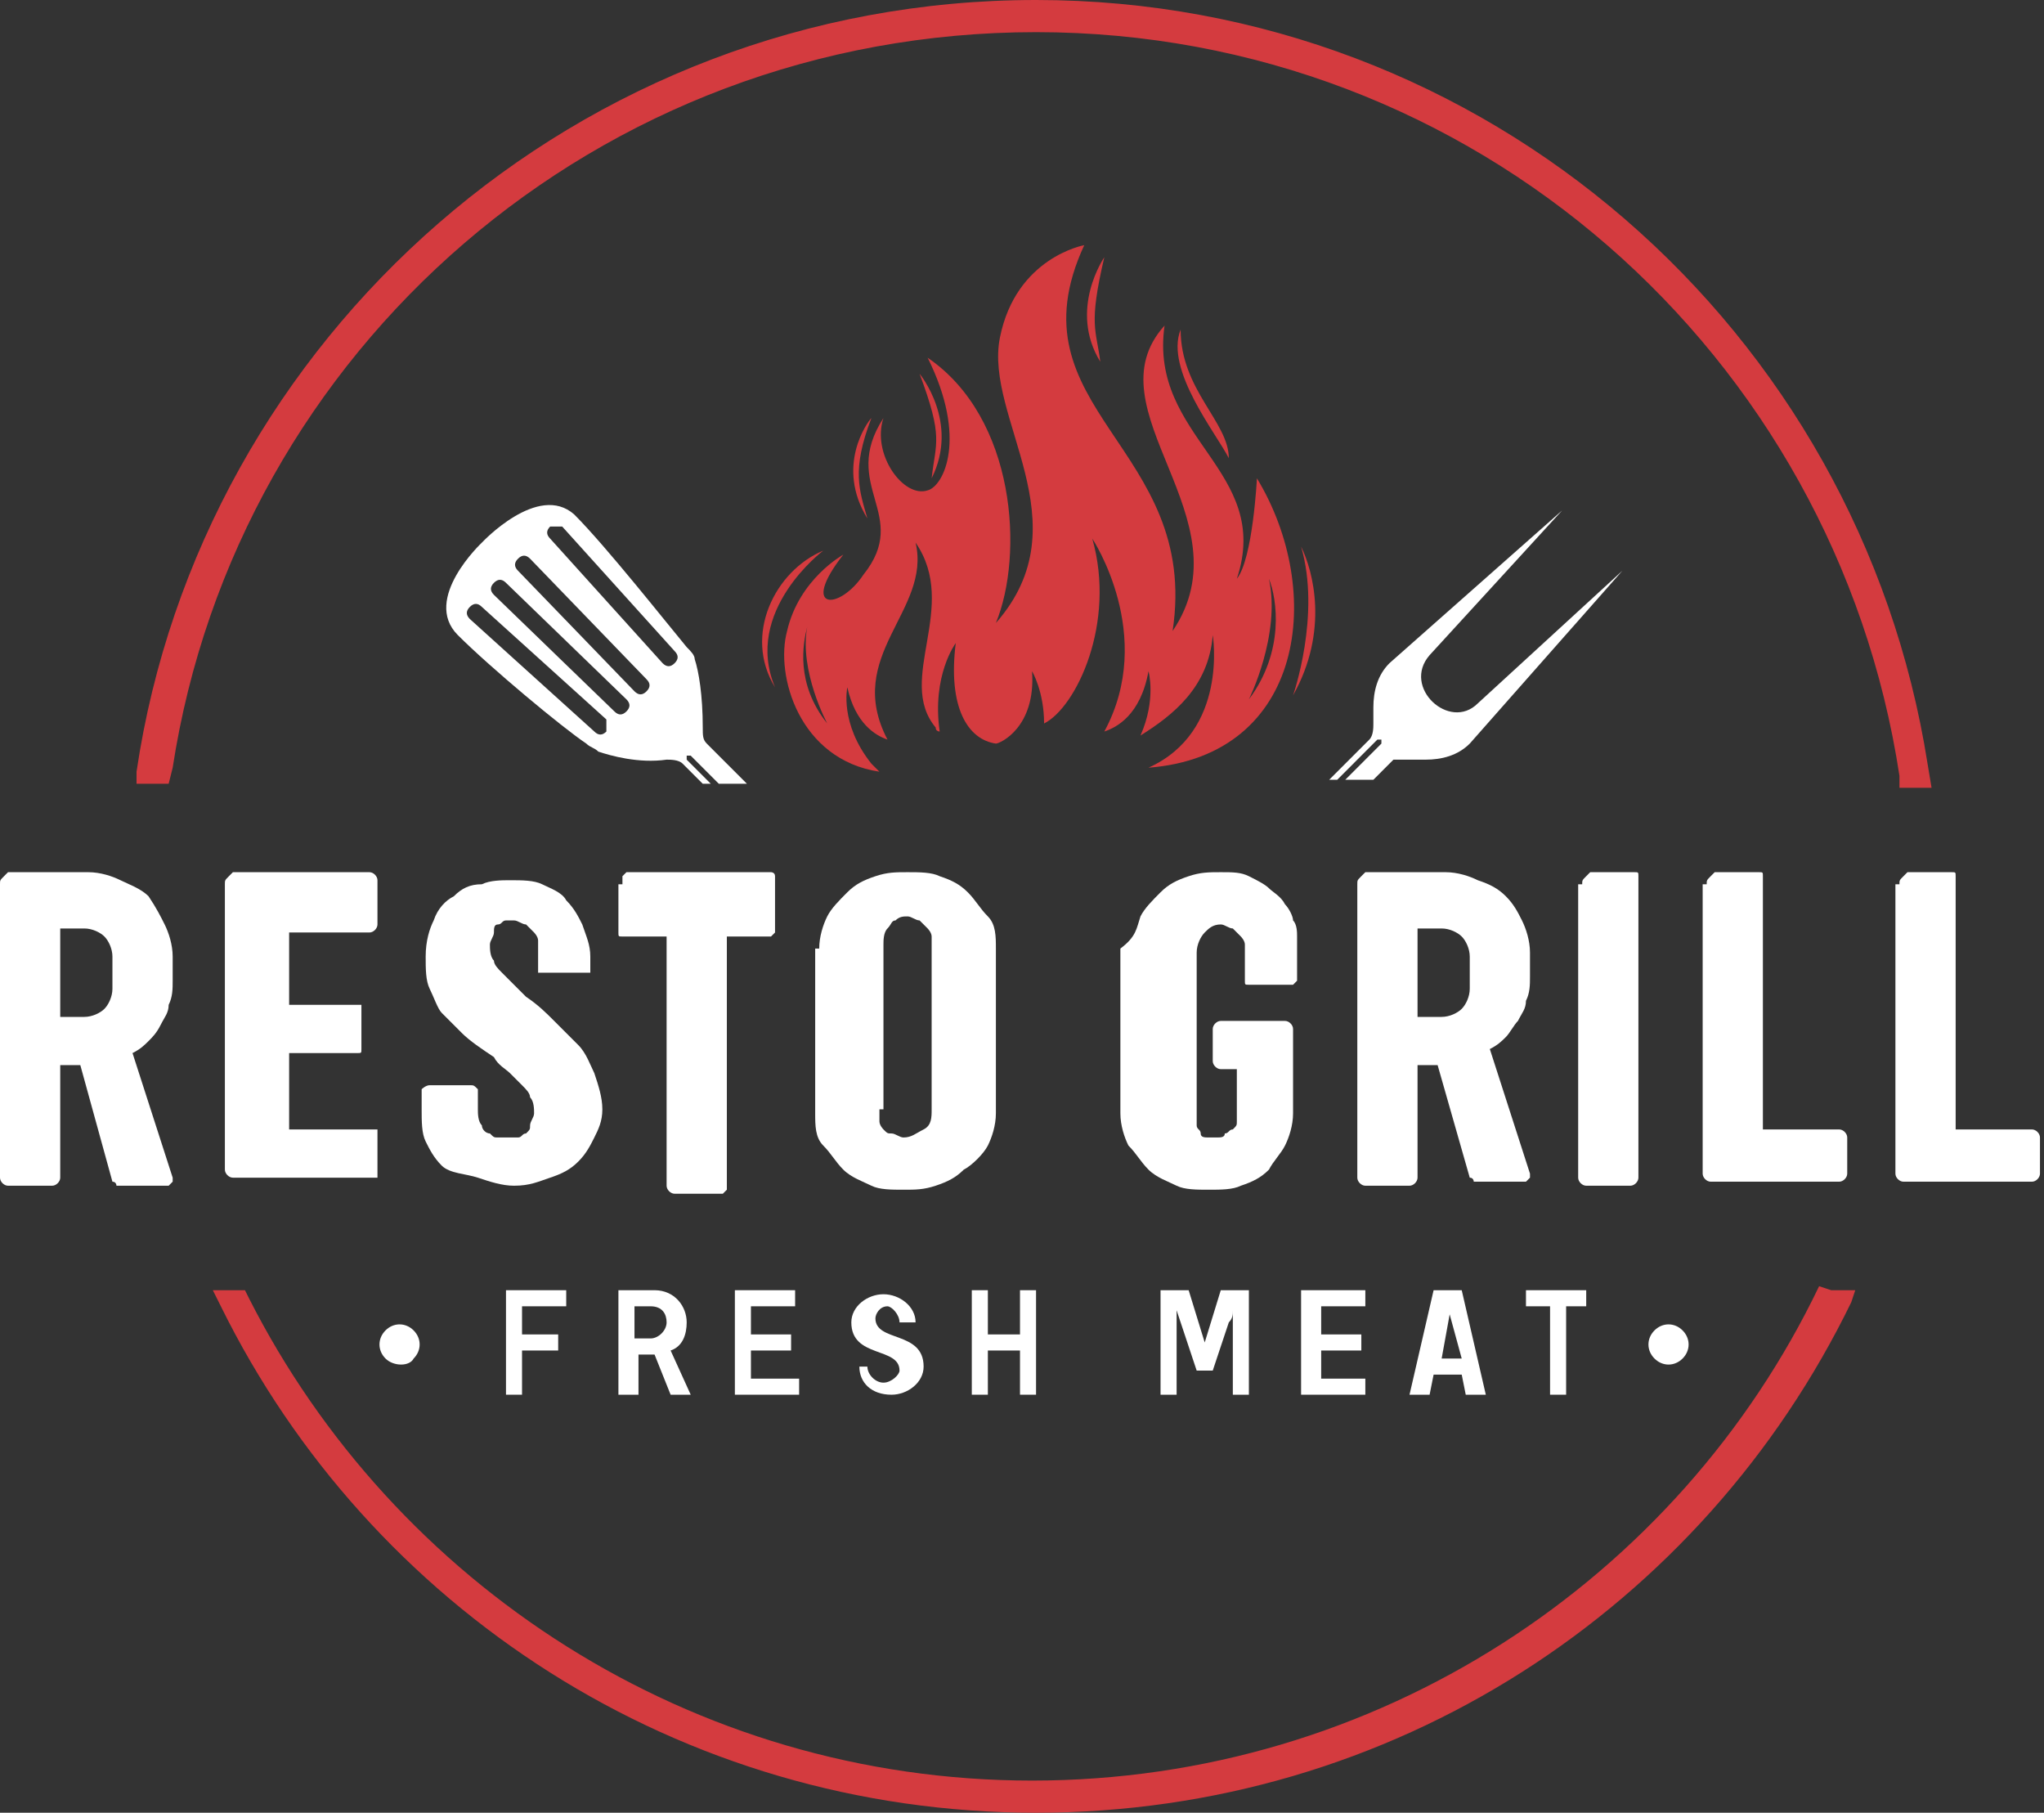<svg width="150" height="133" viewBox="0 0 150 133" fill="none" xmlns="http://www.w3.org/2000/svg">
<rect x="0" y="0" width="150" height="133" fill="#333333" stroke="none"/>
<g clip-path="url(#clip0_332_9)">
<path fill-rule="evenodd" clip-rule="evenodd" d="M42.141 37.747C39.489 35.388 35.363 39.812 35.363 39.812C35.363 39.812 30.943 43.94 33.595 46.594C35.953 48.953 41.257 53.377 43.026 54.556C43.32 54.851 43.615 54.851 43.91 55.146C44.794 55.441 46.857 56.031 48.919 55.736C49.214 55.736 49.803 55.736 50.098 56.031L51.572 57.505H52.161L50.393 55.736V55.441H50.688L52.751 57.505H54.813L51.866 54.556C51.572 54.262 51.572 53.967 51.572 53.377C51.572 51.018 51.277 49.248 50.982 48.364C50.982 48.069 50.688 47.774 50.393 47.479C48.919 45.709 44.499 40.106 42.141 37.747ZM44.499 53.672C44.204 53.967 43.91 53.967 43.615 53.672L34.479 45.415C34.185 45.12 34.185 44.825 34.479 44.53C34.774 44.235 35.069 44.235 35.363 44.53L44.499 52.787C44.499 53.082 44.499 53.377 44.499 53.672ZM45.972 52.197C45.678 52.492 45.383 52.492 45.088 52.197L36.248 43.645C35.953 43.35 35.953 43.055 36.248 42.761C36.542 42.466 36.837 42.466 37.132 42.761L45.972 51.313C46.267 51.608 46.267 51.902 45.972 52.197ZM47.446 49.838C47.741 50.133 47.741 50.428 47.446 50.723C47.151 51.018 46.857 51.018 46.562 50.723L38.016 41.876C37.721 41.581 37.721 41.286 38.016 40.991C38.31 40.696 38.605 40.696 38.9 40.991L47.446 49.838ZM41.257 38.632L49.509 47.774C49.803 48.069 49.803 48.364 49.509 48.658C49.214 48.953 48.919 48.953 48.625 48.658L40.373 39.517C40.079 39.222 40.079 38.927 40.373 38.632C40.668 38.632 40.963 38.632 41.257 38.632Z" fill="white"/>
<path fill-rule="evenodd" clip-rule="evenodd" d="M103.438 55.736C103.733 55.736 104.322 55.736 104.617 55.736C105.796 55.736 106.974 55.441 107.859 54.557L119.057 41.876L108.448 51.608C106.385 53.672 102.849 50.428 104.912 48.069L114.637 37.452L101.965 48.659C101.081 49.543 100.786 50.723 100.786 51.903C100.786 52.197 100.786 52.787 100.786 53.082C100.786 53.377 100.786 53.967 100.491 54.262L97.544 57.211H98.134L101.081 54.262H101.375V54.557L98.723 57.211H100.786L102.259 55.736C102.554 55.736 103.143 55.736 103.438 55.736Z" fill="white"/>
<path fill-rule="evenodd" clip-rule="evenodd" d="M123.477 99.676C122.888 100.266 122.004 100.266 121.415 99.676C120.825 99.087 120.825 98.202 121.415 97.612C122.004 97.022 122.888 97.022 123.477 97.612C124.067 98.202 124.067 99.087 123.477 99.676Z" fill="white"/>
<path fill-rule="evenodd" clip-rule="evenodd" d="M28.291 99.676C27.701 99.087 27.701 98.202 28.291 97.612C28.88 97.022 29.764 97.022 30.354 97.612C30.943 98.202 30.943 99.087 30.354 99.676C30.059 100.266 28.88 100.266 28.291 99.676Z" fill="white"/>
<path fill-rule="evenodd" clip-rule="evenodd" d="M61.886 40.696C61.886 40.696 58.644 42.466 57.76 46.299C56.876 49.543 58.644 55.736 64.538 56.621C64.244 56.326 64.244 56.326 63.949 56.031C61.591 53.082 62.181 50.428 62.181 50.428C62.77 53.082 64.244 53.967 65.128 54.262C61.886 48.069 68.369 44.825 67.191 39.812C70.432 44.53 65.717 49.838 68.664 53.377C68.664 53.672 68.959 53.672 68.959 53.672C68.369 49.543 70.138 47.184 70.138 47.184C69.548 51.903 71.022 54.262 73.084 54.557C73.379 54.557 76.031 53.377 75.737 49.248C75.737 49.248 76.621 50.723 76.621 53.082C78.978 51.903 81.925 45.71 80.157 39.517C80.157 39.517 84.872 46.594 81.041 53.672C81.925 53.377 83.694 52.492 84.283 49.248C84.283 49.248 84.872 51.313 83.694 53.967C86.051 52.492 88.703 50.428 88.998 46.594C88.998 46.594 90.177 53.672 84.283 56.326C95.776 55.441 97.249 43.35 92.24 35.093C92.24 35.093 91.945 40.991 90.766 42.466C93.418 34.503 84.283 32.144 85.462 23.887C79.862 30.08 91.65 38.042 86.051 46.299C88.114 32.734 73.969 30.08 79.568 17.989C79.568 17.989 74.558 18.874 73.379 24.772C72.2 30.67 79.568 38.337 73.084 45.71C75.147 40.696 74.558 30.67 68.075 26.246C71.022 32.144 69.253 35.683 68.075 35.978C66.306 36.568 63.949 33.324 64.833 30.67C61.591 35.683 66.896 37.747 63.359 42.171C61.591 44.825 58.644 44.825 61.886 40.696ZM59.234 46.005C58.939 47.184 58.35 50.133 60.707 53.082C60.707 53.082 58.644 49.248 59.234 46.005ZM93.124 42.466C93.713 43.94 94.302 47.774 91.65 51.313C91.65 51.313 94.008 46.594 93.124 42.466Z" fill="#D43B3F"/>
<path fill-rule="evenodd" clip-rule="evenodd" d="M81.041 18.874C81.041 18.874 78.389 22.707 80.746 26.541C80.452 24.182 79.862 23.887 81.041 18.874Z" fill="#D43B3F"/>
<path fill-rule="evenodd" clip-rule="evenodd" d="M63.949 30.67C63.654 30.965 61.297 34.209 63.654 38.042C63.065 35.978 62.475 34.503 63.949 30.67Z" fill="#D43B3F"/>
<path fill-rule="evenodd" clip-rule="evenodd" d="M67.485 27.426C67.485 27.426 70.432 30.965 68.369 35.093C68.664 32.439 69.253 32.144 67.485 27.426Z" fill="#D43B3F"/>
<path fill-rule="evenodd" clip-rule="evenodd" d="M86.641 24.182C85.462 27.131 89.293 31.849 90.177 33.619C90.177 30.965 86.641 28.605 86.641 24.182Z" fill="#D43B3F"/>
<path fill-rule="evenodd" clip-rule="evenodd" d="M60.413 40.401C60.413 40.401 54.519 44.825 56.876 50.428C54.519 46.594 56.876 41.876 60.413 40.401Z" fill="#D43B3F"/>
<path fill-rule="evenodd" clip-rule="evenodd" d="M95.481 40.106C96.365 41.876 97.544 46.299 94.892 51.018C94.892 51.018 96.955 45.12 95.481 40.106Z" fill="#D43B3F"/>
<path d="M0 64.878C0 64.583 0 64.583 0.295 64.288L0.589 63.993H6.483C7.367 63.993 8.251 64.288 8.841 64.583C9.43 64.878 10.314 65.173 10.904 65.763C11.493 66.647 11.788 67.237 12.082 67.827C12.377 68.417 12.672 69.302 12.672 70.186V71.956C12.672 72.546 12.672 73.135 12.377 73.725C12.377 74.315 12.082 74.61 11.788 75.2C11.493 75.789 11.198 76.084 10.904 76.379C10.609 76.674 10.314 76.969 9.725 77.264L12.672 86.406C12.672 86.701 12.672 86.701 12.672 86.701L12.377 86.996H8.841C8.546 86.996 8.546 86.996 8.546 86.996C8.546 86.996 8.546 86.701 8.251 86.701L5.894 78.149H4.42V86.406C4.42 86.701 4.126 86.996 3.831 86.996H0.589C0.295 86.996 0 86.701 0 86.406V64.878ZM4.42 68.417V74.61H6.189C6.778 74.61 7.367 74.315 7.662 74.02C7.957 73.725 8.251 73.135 8.251 72.546V70.186C8.251 69.597 7.957 69.007 7.662 68.712C7.367 68.417 6.778 68.122 6.189 68.122H4.42V68.417Z" fill="white"/>
<path d="M16.503 64.878C16.503 64.583 16.503 64.583 16.798 64.288L17.092 63.993H27.112C27.407 63.993 27.701 64.288 27.701 64.583V67.827C27.701 68.122 27.407 68.417 27.112 68.417H21.218V73.725H26.228C26.523 73.725 26.523 73.725 26.523 73.725V74.02V76.969C26.523 77.264 26.523 77.264 26.228 77.264H25.933H21.218V82.867H27.407H27.701V83.162V86.111C27.701 86.406 27.701 86.406 27.701 86.406H27.407H17.092C16.798 86.406 16.503 86.111 16.503 85.816V64.878Z" fill="white"/>
<path d="M30.943 80.508C30.943 80.213 30.943 79.918 30.943 79.918C30.943 79.918 31.238 79.623 31.532 79.623H34.479C34.774 79.623 34.774 79.623 35.069 79.918C35.069 79.918 35.069 80.213 35.069 80.508V81.393C35.069 81.688 35.069 82.277 35.363 82.572C35.363 82.867 35.658 83.162 35.953 83.162C36.248 83.457 36.248 83.457 36.542 83.457C36.837 83.457 36.837 83.457 37.132 83.457C37.426 83.457 37.721 83.457 38.016 83.457C38.31 83.457 38.31 83.162 38.605 83.162C38.9 82.867 38.9 82.867 38.9 82.572C38.9 82.277 39.194 81.982 39.194 81.688C39.194 81.393 39.194 80.803 38.9 80.508C38.9 80.213 38.605 79.918 38.31 79.623C38.016 79.328 37.721 79.033 37.426 78.739C37.132 78.444 36.542 78.149 36.248 77.559C35.363 76.969 34.479 76.379 33.89 75.79C33.301 75.2 32.711 74.61 32.416 74.315C32.122 74.02 31.827 73.135 31.532 72.546C31.238 71.956 31.238 71.071 31.238 70.186C31.238 69.007 31.532 68.122 31.827 67.532C32.122 66.648 32.711 66.058 33.301 65.763C33.89 65.173 34.479 64.878 35.363 64.878C35.953 64.583 36.837 64.583 37.426 64.583C38.31 64.583 39.194 64.583 39.784 64.878C40.373 65.173 41.257 65.468 41.552 66.058C42.141 66.648 42.436 67.237 42.731 67.827C43.026 68.712 43.32 69.302 43.32 70.186V70.776C43.32 71.071 43.32 71.071 43.32 71.366C43.32 71.366 43.026 71.366 42.731 71.366H39.784C39.489 71.366 39.489 71.366 39.489 71.366C39.489 71.366 39.489 71.071 39.489 70.776V69.891C39.489 69.597 39.489 69.302 39.489 69.007C39.489 68.712 39.194 68.417 39.194 68.417C38.9 68.122 38.9 68.122 38.605 67.827C38.31 67.827 38.016 67.532 37.721 67.532C37.426 67.532 37.426 67.532 37.132 67.532C36.837 67.532 36.837 67.827 36.542 67.827C36.248 67.827 36.248 68.122 36.248 68.417C36.248 68.712 35.953 69.007 35.953 69.302C35.953 69.597 35.953 70.186 36.248 70.481C36.248 70.776 36.542 71.071 36.837 71.366C37.132 71.661 37.426 71.956 37.721 72.251C38.016 72.546 38.31 72.841 38.605 73.135C39.489 73.725 40.079 74.315 40.668 74.905C41.257 75.495 41.847 76.084 42.436 76.674C43.026 77.264 43.32 78.149 43.615 78.739C43.91 79.623 44.204 80.508 44.204 81.393C44.204 82.277 43.91 82.867 43.615 83.457C43.32 84.047 43.026 84.636 42.436 85.226C41.847 85.816 41.257 86.111 40.373 86.406C39.489 86.701 38.9 86.996 37.721 86.996C36.837 86.996 35.953 86.701 35.069 86.406C34.185 86.111 33.006 86.111 32.416 85.521C31.827 84.931 31.532 84.342 31.238 83.752C30.943 83.162 30.943 82.277 30.943 81.393V80.508Z" fill="white"/>
<path d="M45.678 64.878C45.678 64.583 45.678 64.583 45.678 64.288L45.972 63.993H56.581C56.581 63.993 56.876 63.993 56.876 64.288C56.876 64.288 56.876 64.583 56.876 64.878V67.827C56.876 68.122 56.876 68.122 56.876 68.417L56.581 68.712H53.34V86.996C53.34 87.29 53.34 87.29 53.34 87.29L53.045 87.585H49.509C49.214 87.585 48.919 87.29 48.919 86.996V68.712H45.678C45.383 68.712 45.383 68.712 45.383 68.417C45.383 68.417 45.383 68.122 45.383 67.827V64.878H45.678Z" fill="white"/>
<path d="M60.118 69.597C60.118 68.712 60.413 67.827 60.707 67.237C61.002 66.647 61.591 66.058 62.181 65.468C62.77 64.878 63.359 64.583 64.244 64.288C65.128 63.993 65.717 63.993 66.601 63.993C67.485 63.993 68.369 63.993 68.959 64.288C69.843 64.583 70.432 64.878 71.022 65.468C71.611 66.058 71.906 66.647 72.495 67.237C73.084 67.827 73.084 68.712 73.084 69.597V81.687C73.084 82.572 72.79 83.457 72.495 84.047C72.2 84.636 71.316 85.521 70.727 85.816C70.138 86.406 69.548 86.701 68.664 86.996C67.78 87.29 67.191 87.29 66.306 87.29C65.422 87.29 64.538 87.29 63.949 86.996C63.359 86.701 62.475 86.406 61.886 85.816C61.297 85.226 61.002 84.636 60.413 84.047C59.823 83.457 59.823 82.572 59.823 81.687V69.597H60.118ZM64.538 81.392C64.538 81.687 64.538 81.982 64.538 82.277C64.538 82.572 64.833 82.867 64.833 82.867C65.128 83.162 65.128 83.162 65.422 83.162C65.717 83.162 66.012 83.457 66.306 83.457C66.896 83.457 67.191 83.162 67.78 82.867C68.369 82.572 68.369 81.982 68.369 81.392V69.597C68.369 69.302 68.369 69.007 68.369 68.712C68.369 68.417 68.075 68.122 68.075 68.122C68.075 68.122 67.78 67.827 67.485 67.532C67.191 67.532 66.896 67.237 66.601 67.237C66.306 67.237 66.012 67.237 65.717 67.532C65.422 67.532 65.422 67.827 65.128 68.122C64.833 68.417 64.833 69.007 64.833 69.302C64.833 69.597 64.833 69.891 64.833 70.186V81.392H64.538Z" fill="white"/>
<path d="M83.694 67.237C83.988 66.647 84.578 66.058 85.167 65.468C85.756 64.878 86.346 64.583 87.23 64.288C88.114 63.993 88.703 63.993 89.588 63.993C90.472 63.993 91.061 63.993 91.65 64.288C92.24 64.583 92.829 64.878 93.124 65.173C93.418 65.468 94.008 65.763 94.303 66.353C94.597 66.647 94.892 67.237 94.892 67.532C95.187 67.827 95.187 68.417 95.187 68.712C95.187 69.007 95.187 69.597 95.187 69.891V71.366C95.187 71.661 95.187 71.661 95.187 71.956L94.892 72.251H91.65C91.356 72.251 91.356 72.251 91.356 71.956C91.356 71.956 91.356 71.661 91.356 71.366V69.891C91.356 69.597 91.356 69.302 91.356 69.302C91.356 69.007 91.061 68.712 91.061 68.712C91.061 68.712 90.766 68.417 90.472 68.122C90.177 68.122 89.882 67.827 89.588 67.827C88.998 67.827 88.703 68.122 88.409 68.417C88.114 68.712 87.819 69.302 87.819 69.891V81.687C87.819 81.982 87.819 82.277 87.819 82.572C87.819 82.867 88.114 82.867 88.114 83.162C88.114 83.457 88.409 83.457 88.703 83.457C88.998 83.457 89.293 83.457 89.293 83.457C89.588 83.457 89.882 83.457 89.882 83.162C90.177 83.162 90.177 82.867 90.472 82.867C90.766 82.572 90.766 82.572 90.766 82.277C90.766 81.982 90.766 81.687 90.766 81.687V78.444H89.588C89.293 78.444 88.998 78.149 88.998 77.854V75.495C88.998 75.2 89.293 74.905 89.588 74.905H94.303C94.597 74.905 94.892 75.2 94.892 75.495V81.687C94.892 82.572 94.597 83.457 94.303 84.047C94.008 84.636 93.418 85.226 93.124 85.816C92.534 86.406 91.945 86.701 91.061 86.996C90.472 87.29 89.588 87.29 88.703 87.29C87.819 87.29 86.935 87.29 86.346 86.996C85.756 86.701 84.872 86.406 84.283 85.816C83.694 85.226 83.399 84.636 82.809 84.047C82.515 83.457 82.22 82.572 82.22 81.687V69.597C83.399 68.712 83.399 68.122 83.694 67.237Z" fill="white"/>
<path d="M99.607 64.878C99.607 64.583 99.607 64.583 99.902 64.288L100.196 63.993H106.09C106.974 63.993 107.859 64.288 108.448 64.583C109.332 64.878 109.921 65.173 110.511 65.763C111.1 66.353 111.395 66.942 111.69 67.532C111.984 68.122 112.279 69.007 112.279 69.891V71.661C112.279 72.251 112.279 72.84 111.984 73.43C111.984 74.02 111.69 74.315 111.395 74.905C111.1 75.2 110.805 75.789 110.511 76.084C110.216 76.379 109.921 76.674 109.332 76.969L112.279 86.111C112.279 86.406 112.279 86.406 112.279 86.406L111.984 86.701H108.448C108.153 86.701 108.153 86.701 108.153 86.701C108.153 86.701 108.153 86.406 107.859 86.406L105.501 78.149H104.027V86.406C104.027 86.701 103.733 86.996 103.438 86.996H100.196C99.902 86.996 99.607 86.701 99.607 86.406V64.878ZM104.027 68.417V74.61H105.796C106.385 74.61 106.974 74.315 107.269 74.02C107.564 73.725 107.859 73.135 107.859 72.546V70.186C107.859 69.597 107.564 69.007 107.269 68.712C106.974 68.417 106.385 68.122 105.796 68.122H104.027V68.417Z" fill="white"/>
<path d="M116.11 64.878C116.11 64.583 116.11 64.583 116.405 64.288L116.699 63.993H119.941C120.236 63.993 120.236 63.993 120.236 64.288C120.236 64.288 120.236 64.583 120.236 64.878V86.406C120.236 86.701 119.941 86.996 119.646 86.996H116.405C116.11 86.996 115.815 86.701 115.815 86.406V64.878H116.11Z" fill="white"/>
<path d="M125.246 64.878C125.246 64.583 125.246 64.583 125.54 64.288L125.835 63.993H129.077C129.371 63.993 129.371 63.993 129.371 64.288C129.371 64.288 129.371 64.583 129.371 64.878V82.867H134.971C135.265 82.867 135.56 83.162 135.56 83.457V86.111C135.56 86.406 135.265 86.701 134.971 86.701H125.54C125.246 86.701 124.951 86.406 124.951 86.111V64.878H125.246Z" fill="white"/>
<path d="M139.391 64.878C139.391 64.583 139.391 64.583 139.686 64.288L139.98 63.993H143.222C143.517 63.993 143.517 63.993 143.517 64.288C143.517 64.288 143.517 64.583 143.517 64.878V82.867H149.116C149.411 82.867 149.705 83.162 149.705 83.457V86.111C149.705 86.406 149.411 86.701 149.116 86.701H139.686C139.391 86.701 139.096 86.406 139.096 86.111V64.878H139.391Z" fill="white"/>
<path d="M38.31 102.33H37.132V94.663H41.552V95.843H38.31V97.907H40.963V99.087H38.31V102.33Z" fill="white"/>
<path d="M45.383 102.33V94.663H48.035C49.509 94.663 50.393 95.843 50.393 97.022C50.393 97.907 50.098 98.792 49.214 99.087L50.688 102.33H49.214L48.035 99.382H46.856V102.33H45.383ZM46.562 98.202H47.741C48.33 98.202 48.919 97.612 48.919 97.022C48.919 96.433 48.625 95.843 47.741 95.843H46.562V98.202Z" fill="white"/>
<path d="M55.403 101.151H58.644V102.33H53.929V94.663H58.35V95.843H55.108V97.907H58.055V99.087H55.108V101.151H55.403Z" fill="white"/>
<path d="M63.654 100.266C63.654 100.856 64.243 101.446 64.833 101.446C65.422 101.446 66.012 100.856 66.012 100.561C66.012 98.792 62.475 99.676 62.475 97.022C62.475 95.843 63.654 94.958 64.833 94.958C66.012 94.958 67.191 95.843 67.191 97.022H66.012C66.012 96.433 65.422 95.843 65.128 95.843C64.538 95.843 64.243 96.433 64.243 96.727C64.243 98.497 67.78 97.612 67.78 100.266C67.78 101.446 66.601 102.331 65.422 102.331C63.949 102.331 63.065 101.446 63.065 100.266H63.654Z" fill="white"/>
<path d="M72.495 94.663V97.907H74.853V94.663H76.031V102.33H74.853V99.087H72.495V102.33H71.316V94.663H72.495Z" fill="white"/>
<path d="M85.167 102.33V94.663H87.23L88.409 98.497L89.587 94.663H91.65V102.33H90.472V96.138C90.472 96.433 90.472 96.727 90.177 97.022L88.998 100.561H87.819L86.641 97.022L86.346 96.138V102.33H85.167Z" fill="white"/>
<path d="M96.955 101.151H100.196V102.33H95.481V94.663H100.196V95.843H96.955V97.907H99.902V99.087H96.955V101.151Z" fill="white"/>
<path d="M107.269 94.663L109.037 102.33H107.564L107.269 100.856H105.206L104.912 102.33H103.438L105.206 94.663H107.269ZM106.385 96.433L105.796 99.676H107.269L106.385 96.433Z" fill="white"/>
<path d="M111.69 94.663H116.405V95.843H114.931V102.33H113.752V95.843H111.984V94.663H111.69Z" fill="white"/>
<path d="M141.454 56.031C136.444 24.182 109.037 0 76.031 0C42.436 0 14.735 24.772 10.02 56.621V57.505H12.377L12.672 56.326C17.387 25.656 43.91 2.359 76.031 2.359C108.153 2.359 134.676 25.951 139.391 56.916V57.8H141.749L141.454 56.031Z" fill="#D43B3F"/>
<path d="M134.381 94.663H136.149L135.855 95.548C124.951 117.96 102.259 133 76.031 133C49.804 133 27.112 117.96 16.208 95.843L15.619 94.663H17.977L18.271 95.253C28.88 116.191 50.688 130.641 75.737 130.641C101.081 130.641 123.183 115.896 133.497 94.368L134.381 94.663Z" fill="#D43B3F"/>
</g>
<defs>
<clipPath id="clip0_332_9">
<rect width="150" height="133" fill="white"/>
</clipPath>
</defs>
</svg>

